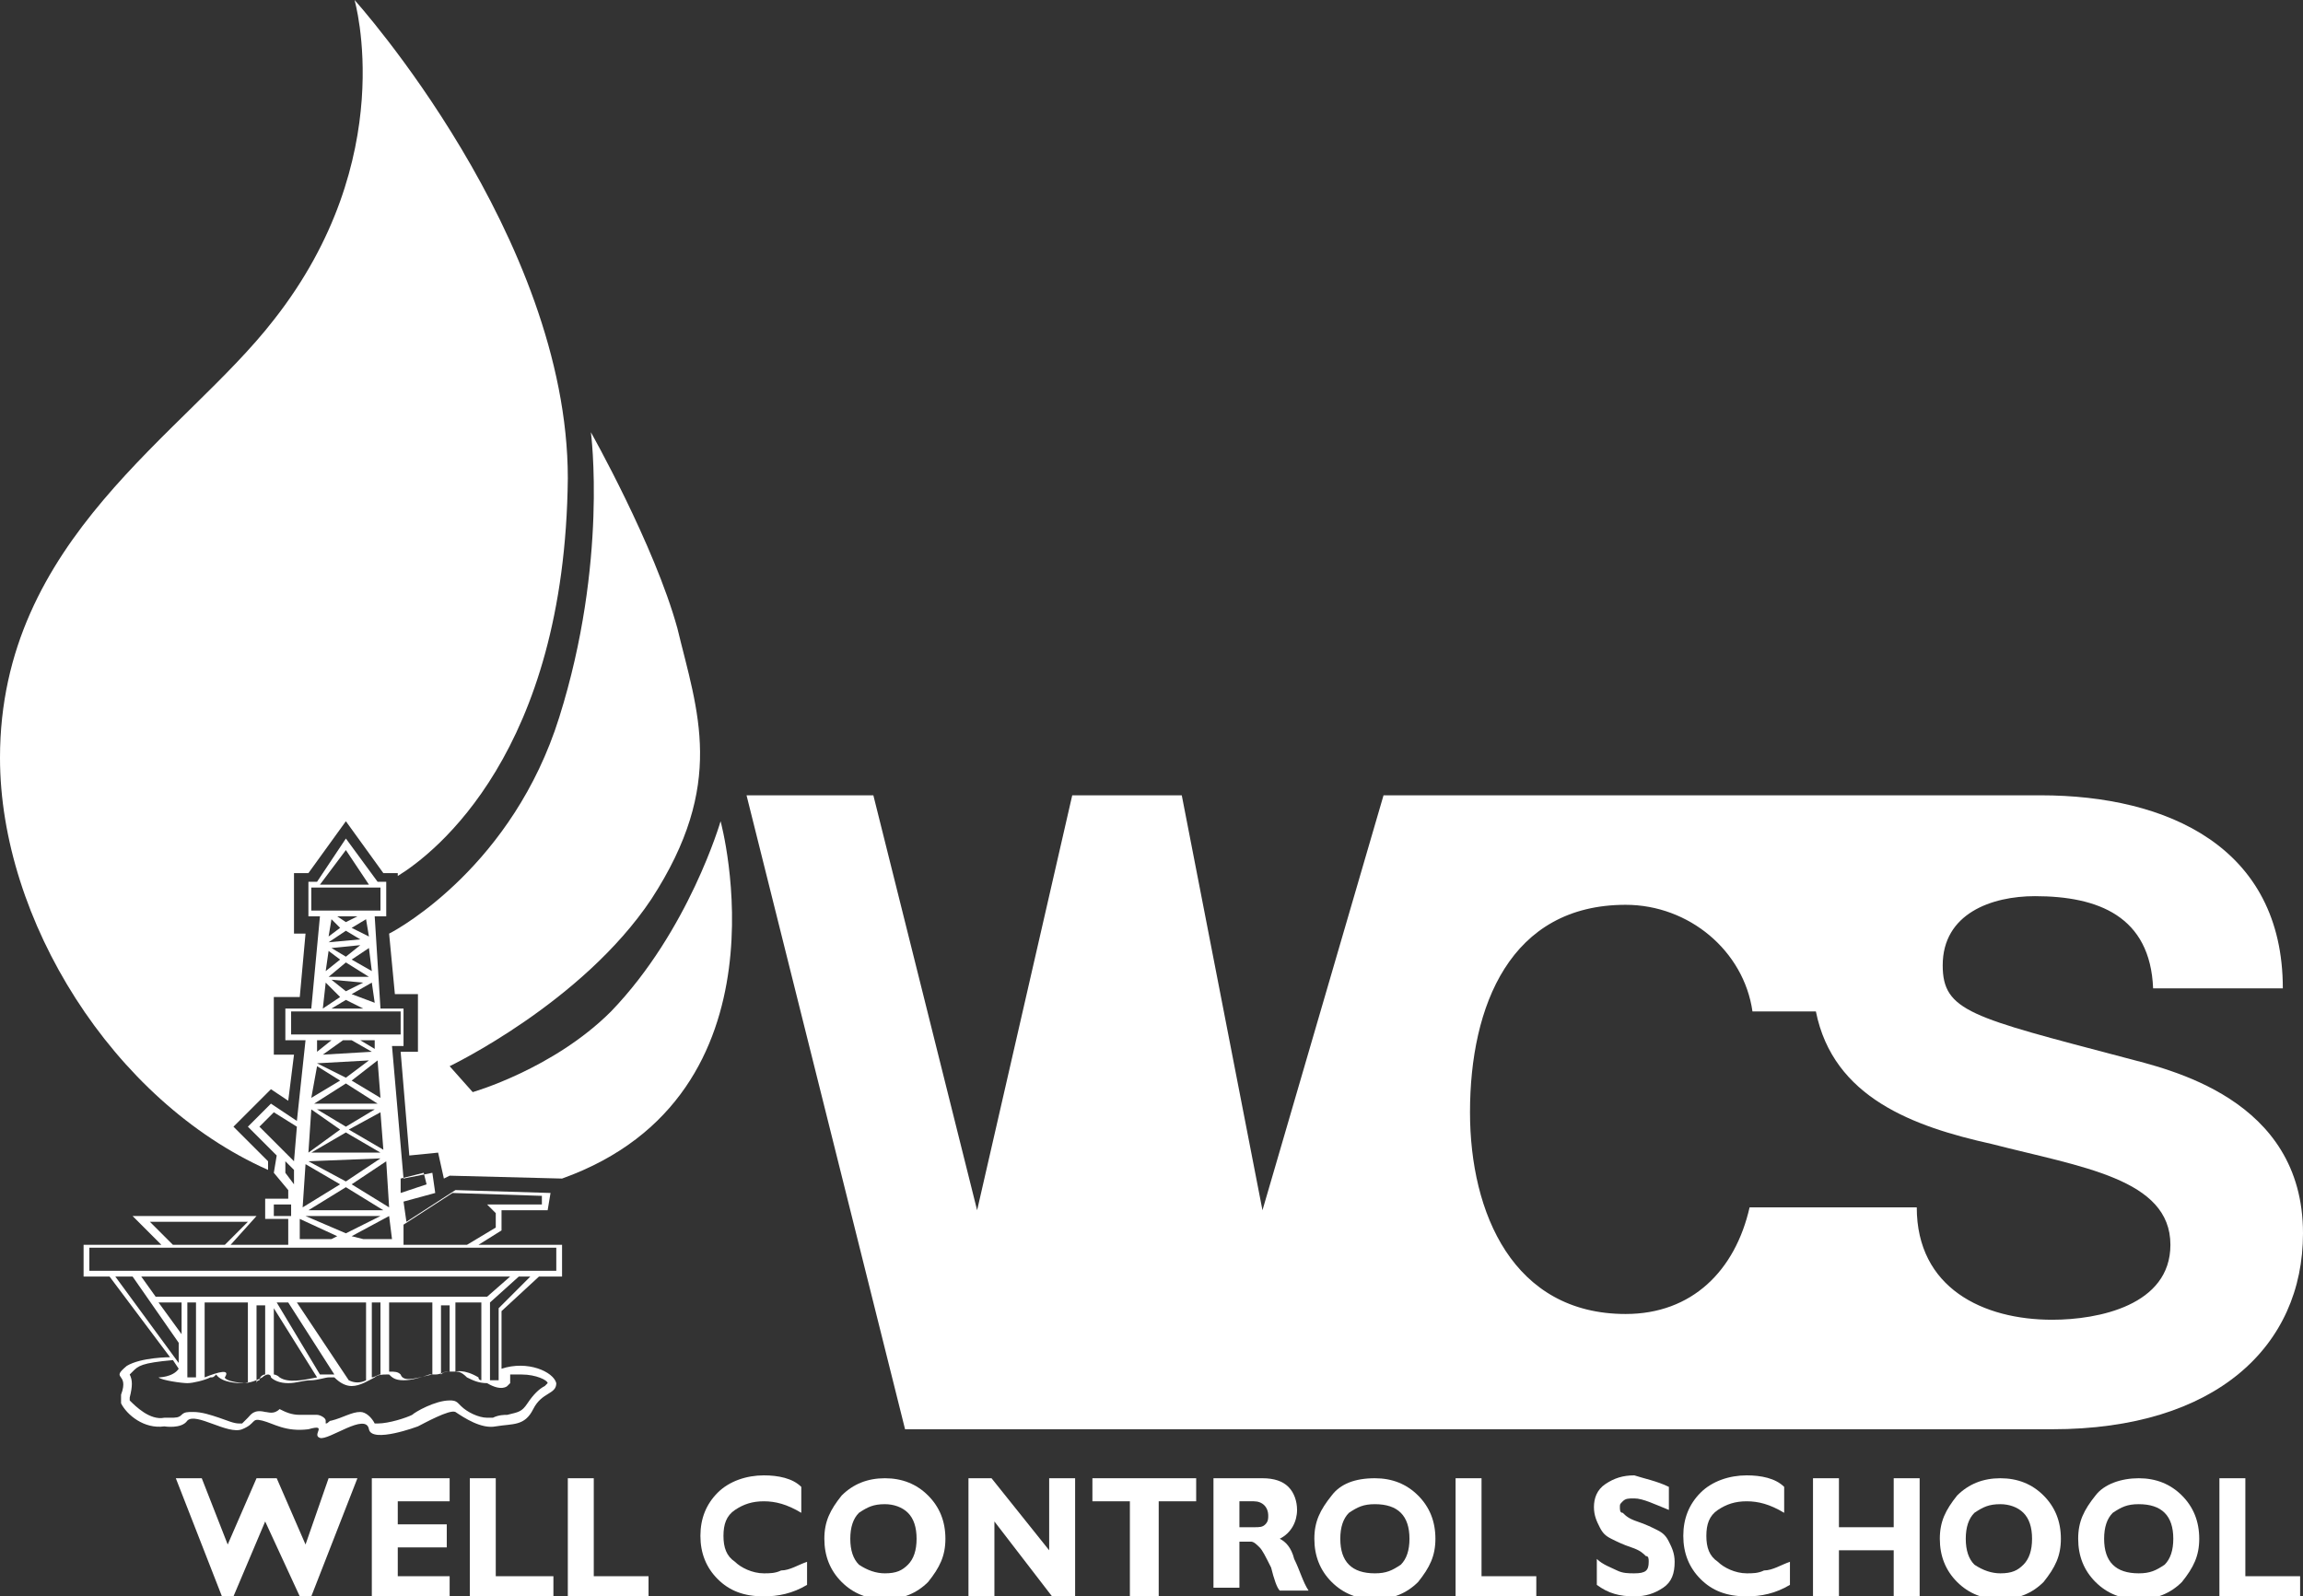 <?xml version="1.0" encoding="utf-8"?>
<!-- Generator: Adobe Illustrator 20.1.0, SVG Export Plug-In . SVG Version: 6.00 Build 0)  -->
<svg version="1.1" id="Layer_1" xmlns="http://www.w3.org/2000/svg" xmlns:xlink="http://www.w3.org/1999/xlink" x="0px" y="0px"
	 viewBox="0 0 79.9 55.4" style="enable-background:new 0 0 79.9 55.4;" xml:space="preserve">
<rect x="0" y="0" width="79.9" height="55.4" fill="#333333" stroke="none"/>
<style type="text/css">
	.st0{fill:#FFFFFF;}
</style>
<path class="st0" d="M37.2,27.6H41L43.8,42L48,27.6l22.8,0c4.4,0,8.4,1.8,8.4,6.7h-4.5c-0.1-2.5-1.9-3.2-4.1-3.2
	c-1.5,0-3.2,0.6-3.2,2.4c0,1.6,1,1.8,6.3,3.2c1.5,0.4,6.2,1.4,6.2,6.1c0,3.9-3,6.8-8.7,6.8l-39.8,0l-5.5-22h4.4L33.9,42L37.2,27.6
	 M63,35.1h-2.2c-0.3-2.1-2.2-3.7-4.4-3.7c-4,0-5.4,3.5-5.4,7.2c0,3.5,1.5,7,5.4,7c2.3,0,3.8-1.5,4.3-3.7l5.8,0
	c0,2.8,2.3,3.9,4.7,3.9c1.6,0,4.1-0.5,4.1-2.6c0-2.3-3.1-2.7-6.2-3.5C66.4,39.1,63.6,38.1,63,35.1z"/>
<path class="st0" d="M25,28.5c0,0-1.1,3.8-3.8,6.6c-2,2-4.8,2.8-4.8,2.8L15.6,37c0,0,4.6-2.2,7-5.8c2.6-4,1.6-6.5,0.9-9.4
	c-0.8-2.9-3-6.8-3-6.8s0.6,4.5-1.1,9.9c-1.6,5.1-5.5,7.3-5.9,7.5l0.2,2.1h0.8v2h-0.6l0.3,3.6l1-0.1l0.2,0.9l0.2-0.1l3.9,0.1
	C27.6,38,25,28.5,25,28.5"/>
<path class="st0" d="M8.1,39.1l1.3-1.3l0.6,0.4l0.2-1.6H9.5v-2h0.9l0.2-2.2h-0.4v-2.1h0.5l1.3-1.8l1.3,1.8h0.5v0.1
	c1.3-0.8,5.8-4.3,5.9-13.8C19.7,8.2,12.3,0,12.3,0s1.6,5.5-2.8,11.1C6.4,15.1,0,18.7,0,26.3c0,5.6,3.9,11.9,9.3,14.3l0-0.3L8.1,39.1
	"/>
<polyline class="st0" points="9.2,52.8 8.1,55.4 7.7,55.4 6.1,51.3 7,51.3 7.9,53.6 8.9,51.3 9.6,51.3 10.6,53.6 11.4,51.3 
	12.4,51.3 10.8,55.4 10.4,55.4 9.2,52.8 "/>
<polyline class="st0" points="15.6,54.7 15.6,55.4 12.9,55.4 12.9,51.3 15.6,51.3 15.6,52.1 13.8,52.1 13.8,52.9 15.5,52.9 
	15.5,53.7 13.8,53.7 13.8,54.7 15.6,54.7 "/>
<polyline class="st0" points="19.2,54.7 19.2,55.4 16.3,55.4 16.3,51.3 17.2,51.3 17.2,54.7 19.2,54.7 "/>
<polyline class="st0" points="22.5,54.7 22.5,55.4 19.7,55.4 19.7,51.3 20.6,51.3 20.6,54.7 22.5,54.7 "/>
<path class="st0" d="M28,54.2V55c-0.5,0.3-1,0.4-1.5,0.4c-0.7,0-1.2-0.2-1.6-0.6c-0.4-0.4-0.6-0.9-0.6-1.5s0.2-1.1,0.6-1.5
	c0.4-0.4,1-0.6,1.6-0.6c0.5,0,1,0.1,1.3,0.4v0.9c-0.5-0.3-0.9-0.4-1.3-0.4c-0.4,0-0.7,0.1-1,0.3c-0.3,0.2-0.4,0.5-0.4,0.9
	c0,0.4,0.1,0.7,0.4,0.9c0.2,0.2,0.6,0.4,1,0.4c0.2,0,0.4,0,0.6-0.1C27.4,54.5,27.7,54.3,28,54.2"/>
<path class="st0" d="M30.7,51.3c0.6,0,1.1,0.2,1.5,0.6s0.6,0.9,0.6,1.5c0,0.6-0.2,1-0.6,1.5c-0.4,0.4-0.9,0.6-1.5,0.6
	c-0.6,0-1.1-0.2-1.5-0.6c-0.4-0.4-0.6-0.9-0.6-1.5c0-0.6,0.2-1,0.6-1.5C29.6,51.5,30.1,51.3,30.7,51.3 M30.7,54.6
	c0.4,0,0.6-0.1,0.8-0.3c0.2-0.2,0.3-0.5,0.3-0.9c0-0.4-0.1-0.7-0.3-0.9c-0.2-0.2-0.5-0.3-0.8-0.3c-0.4,0-0.6,0.1-0.9,0.3
	c-0.2,0.2-0.3,0.5-0.3,0.9c0,0.4,0.1,0.7,0.3,0.9C30.1,54.5,30.4,54.6,30.7,54.6z"/>
<polyline class="st0" points="37.3,51.3 37.3,55.4 36.5,55.4 34.5,52.8 34.5,55.4 33.6,55.4 33.6,51.3 34.4,51.3 36.4,53.8 
	36.4,51.3 37.3,51.3 "/>
<polyline class="st0" points="41.5,51.3 41.5,52.1 40.2,52.1 40.2,55.4 39.2,55.4 39.2,52.1 37.9,52.1 37.9,51.3 41.5,51.3 "/>
<path class="st0" d="M42.1,51.3h1.7c0.4,0,0.7,0.1,0.9,0.3c0.2,0.2,0.3,0.5,0.3,0.8c0,0.4-0.2,0.8-0.6,1c0.2,0.1,0.4,0.3,0.5,0.7
	c0.2,0.4,0.3,0.8,0.5,1.1h-1c-0.1-0.1-0.2-0.4-0.3-0.8c-0.2-0.4-0.3-0.6-0.4-0.7c-0.1-0.1-0.2-0.2-0.3-0.2H43v1.6h-0.9V51.3
	 M43,52.1V53h0.5c0.2,0,0.3,0,0.4-0.1c0.1-0.1,0.1-0.2,0.1-0.3c0-0.3-0.2-0.5-0.5-0.5H43z"/>
<path class="st0" d="M47.7,51.3c0.6,0,1.1,0.2,1.5,0.6c0.4,0.4,0.6,0.9,0.6,1.5c0,0.6-0.2,1-0.6,1.5c-0.4,0.4-0.9,0.6-1.5,0.6
	c-0.6,0-1.1-0.2-1.5-0.6c-0.4-0.4-0.6-0.9-0.6-1.5c0-0.6,0.2-1,0.6-1.5C46.5,51.5,47,51.3,47.7,51.3 M47.7,54.6
	c0.4,0,0.6-0.1,0.9-0.3c0.2-0.2,0.3-0.5,0.3-0.9c0-0.4-0.1-0.7-0.3-0.9c-0.2-0.2-0.5-0.3-0.9-0.3c-0.4,0-0.6,0.1-0.9,0.3
	c-0.2,0.2-0.3,0.5-0.3,0.9c0,0.4,0.1,0.7,0.3,0.9C47,54.5,47.3,54.6,47.7,54.6z"/>
<polyline class="st0" points="53.3,54.7 53.3,55.4 50.5,55.4 50.5,51.3 51.4,51.3 51.4,54.7 53.3,54.7 "/>
<path class="st0" d="M57.9,51.6v0.8C57.4,52.2,57,52,56.7,52c-0.2,0-0.3,0-0.4,0.1c-0.1,0.1-0.1,0.1-0.1,0.2c0,0.1,0,0.2,0.1,0.2
	c0.1,0.1,0.2,0.2,0.5,0.3c0.3,0.1,0.5,0.2,0.7,0.3c0.2,0.1,0.3,0.2,0.4,0.4c0.1,0.2,0.2,0.4,0.2,0.7c0,0.4-0.1,0.7-0.4,0.9
	c-0.3,0.2-0.6,0.3-1,0.3c-0.5,0-0.9-0.1-1.3-0.4v-0.9c0.2,0.2,0.5,0.3,0.7,0.4c0.2,0.1,0.4,0.1,0.6,0.1c0.4,0,0.5-0.1,0.5-0.4
	c0-0.1,0-0.2-0.1-0.2c-0.1-0.1-0.2-0.2-0.5-0.3c-0.3-0.1-0.5-0.2-0.7-0.3c-0.2-0.1-0.3-0.2-0.4-0.4c-0.1-0.2-0.2-0.4-0.2-0.7
	c0-0.3,0.1-0.6,0.4-0.8c0.3-0.2,0.6-0.3,1-0.3C57,51.3,57.5,51.4,57.9,51.6"/>
<path class="st0" d="M62.1,54.2V55c-0.5,0.3-1,0.4-1.5,0.4c-0.7,0-1.2-0.2-1.6-0.6c-0.4-0.4-0.6-0.9-0.6-1.5s0.2-1.1,0.6-1.5
	c0.4-0.4,1-0.6,1.6-0.6c0.5,0,1,0.1,1.3,0.4v0.9c-0.5-0.3-0.9-0.4-1.3-0.4c-0.4,0-0.7,0.1-1,0.3c-0.3,0.2-0.4,0.5-0.4,0.9
	c0,0.4,0.1,0.7,0.4,0.9c0.2,0.2,0.6,0.4,1,0.4c0.2,0,0.4,0,0.6-0.1C61.5,54.5,61.8,54.3,62.1,54.2"/>
<polyline class="st0" points="66.6,51.3 66.6,55.4 65.7,55.4 65.7,53.8 63.8,53.8 63.8,55.4 62.9,55.4 62.9,51.3 63.8,51.3 63.8,53 
	65.7,53 65.7,51.3 66.6,51.3 "/>
<path class="st0" d="M69.4,51.3c0.6,0,1.1,0.2,1.5,0.6s0.6,0.9,0.6,1.5c0,0.6-0.2,1-0.6,1.5c-0.4,0.4-0.9,0.6-1.5,0.6
	c-0.6,0-1.1-0.2-1.5-0.6c-0.4-0.4-0.6-0.9-0.6-1.5c0-0.6,0.2-1,0.6-1.5C68.3,51.5,68.8,51.3,69.4,51.3 M69.4,54.6
	c0.4,0,0.6-0.1,0.8-0.3c0.2-0.2,0.3-0.5,0.3-0.9c0-0.4-0.1-0.7-0.3-0.9c-0.2-0.2-0.5-0.3-0.8-0.3c-0.4,0-0.6,0.1-0.9,0.3
	c-0.2,0.2-0.3,0.5-0.3,0.9c0,0.4,0.1,0.7,0.3,0.9C68.8,54.5,69.1,54.6,69.4,54.6z"/>
<path class="st0" d="M74.2,51.3c0.6,0,1.1,0.2,1.5,0.6c0.4,0.4,0.6,0.9,0.6,1.5c0,0.6-0.2,1-0.6,1.5c-0.4,0.4-0.9,0.6-1.5,0.6
	c-0.6,0-1.1-0.2-1.5-0.6c-0.4-0.4-0.6-0.9-0.6-1.5c0-0.6,0.2-1,0.6-1.5C73,51.5,73.6,51.3,74.2,51.3 M74.2,54.6
	c0.4,0,0.6-0.1,0.9-0.3c0.2-0.2,0.3-0.5,0.3-0.9c0-0.4-0.1-0.7-0.3-0.9c-0.2-0.2-0.5-0.3-0.9-0.3c-0.4,0-0.6,0.1-0.9,0.3
	C73.1,52.7,73,53,73,53.4c0,0.4,0.1,0.7,0.3,0.9C73.5,54.5,73.8,54.6,74.2,54.6z"/>
<polyline class="st0" points="79.8,54.7 79.8,55.4 77,55.4 77,51.3 77.9,51.3 77.9,54.7 79.8,54.7 "/>
<path class="st0" d="M18.7,44.3h0.8v-1.1h-2.9l0.8-0.5l0-0.7l0,0h1.6l0.1-0.6l-3.3-0.1l-1.7,1.1l-0.1-0.7l1.1-0.3l-0.1-0.7l-1,0.2
	l-0.4-4.6H14V35h-0.8L13,31.8h0.4v-1.2h-0.3L12,29.1L11,30.6h-0.3v1.2h0.4L10.8,35H9.9v1.1h0.7l-0.3,2.8l-0.9-0.6l-0.8,0.8l1,1
	l-0.1,0.6l0.5,0.6l0,0.3l-0.8,0l0,0.7l0.8,0L10,43.2H8l0.9-1l-4.3,0l1,1H2.9v1.1h0.9l2.1,2.8c0,0-1,0-1.5,0.3
	c-0.6,0.5,0.1,0.2-0.2,1c0,0.1,0,0.2,0,0.3c0.2,0.4,0.8,0.9,1.5,0.8c0,0,0.6,0.1,0.8-0.2c0.3-0.3,1.4,0.5,1.9,0.3
	c0.5-0.2,0.3-0.4,0.7-0.3c0.4,0.1,0.8,0.4,1.6,0.3c0.7-0.2,0.1,0.2,0.4,0.3c0.3,0.1,1.6-0.9,1.7-0.3c0.1,0.5,1.7-0.1,1.7-0.1
	c0.2-0.1,1.1-0.6,1.3-0.5c0.3,0.2,0.9,0.6,1.4,0.5c0.6-0.1,1,0,1.3-0.6c0.3-0.6,0.8-0.5,0.8-0.9c-0.1-0.4-1-0.8-1.9-0.5l0-2
	L18.7,44.3 M15.7,41.4l3.1,0.1l0,0.3h-1.9l0.3,0.3l0,0.5l-1,0.6l-2.2,0L14,42.5L15.7,41.4z M14.7,40.7l0.1,0.4l-0.9,0.3l0-0.5
	L14.7,40.7z M13.6,43h-1l-0.4-0.1l1.3-0.7L13.6,43z M13.1,36.8l0.1,1.3l-1-0.6L13.1,36.8z M12,37.4l-1-0.5l1.8-0.1L12,37.4z
	 M12.5,36.1H13l0,0.3L12.5,36.1z M12.9,36.5l-1.7,0.1l0.7-0.5h0.3L12.9,36.5z M11,36.5l0-0.4h0.5L11,36.5z M11.8,37.5l-1,0.6L11,37
	L11.8,37.5z M12,37.6l1.1,0.7l-2.2,0L12,37.6z M13.2,38.6l0.1,1.3l-1.2-0.7L13.2,38.6z M13,38.5l-1,0.6l-1-0.6L13,38.5z M12,39.3
	l1.2,0.7l-2.4,0L12,39.3z M13.2,40.2L12,41l-1.3-0.7L13.2,40.2z M12,41.2l1.3,0.8h-2.6L12,41.2z M13.2,42.2L12,42.8l-1.4-0.6H13.2z
	 M13.4,40.3l0.1,1.6l-1.3-0.8L13.4,40.3z M12,29.5l0.8,1.2l-1.7,0L12,29.5z M10.8,31.6v-0.8h2.4v0.8H10.8z M11.4,33.9l0.6-0.5
	l0.8,0.5l0,0L11.4,33.9z M12.6,34.1L12,34.4l-0.5-0.4L12.6,34.1z M12.5,32.8L12,33.2l-0.5-0.3L12.5,32.8z M11.4,32.7l0.6-0.4
	l0.5,0.3L11.4,32.7z M12.2,33.3l0.6-0.4l0.1,0.8L12.2,33.3z M12.2,32.2l0.5-0.3l0.1,0.6L12.2,32.2z M12,32l-0.3-0.2h0.7L12,32z
	 M11.8,32.2l-0.4,0.3l0.1-0.6L11.8,32.2z M11.8,33.3l-0.5,0.4l0.1-0.7L11.8,33.3z M11.8,34.6L11.2,35l0.1-0.9L11.8,34.6z M12,34.7
	l0.6,0.3h-1.1L12,34.7z M12.2,34.5l0.7-0.4l0.1,0.7L12.2,34.5z M10.1,35.9v-0.8h3.8v0.8H10.1z M10.8,38.5l1,0.7L10.7,40L10.8,38.5z
	 M10.6,40.4l1.2,0.7l-1.3,0.8L10.6,40.4z M10.4,42.3l1.3,0.6L11.5,43l-1.1,0L10.4,42.3z M9,39.1l0.5-0.5l0.8,0.5l-0.1,1.2L9,39.1z
	 M9.9,40.7l0-0.4l0.3,0.3l0,0.5L9.9,40.7z M9.5,42.2l0-0.4l0.6,0l0,0.4L9.5,42.2z M5.2,42.4l3.4,0l-0.8,0.8l-1.8,0L5.2,42.4z
	 M3.1,44.1v-0.8h16.2v0.8H3.1z M5.4,45l-0.5-0.7l12.8,0L16.9,45L5.4,45z M16.7,45.2v2.7c0,0-0.1,0-0.1-0.1c-0.5-0.3-0.8-0.2-0.8-0.2
	v-2.4H16.7z M15.6,45.2v2.4c-0.1,0-0.2,0-0.3,0.1v-2.4H15.6z M15,45.2v2.5c-0.5,0.1-1,0.3-1.1,0c-0.1-0.1-0.2-0.1-0.4-0.1v-2.4H15z
	 M13.2,45.2v2.5c-0.1,0-0.2,0.1-0.3,0.1c0,0,0,0,0,0v-2.6H13.2z M10.3,45.2h2.4v2.7c-0.2,0.1-0.4,0.1-0.6,0l0,0L10.3,45.2z
	 M9.6,45.2H10l1.6,2.5c-0.1,0-0.3,0-0.5,0L9.6,45.2z M11,47.8c-0.5,0.1-1,0.2-1.3,0c-0.1-0.1-0.2-0.1-0.2-0.1v-2.3L11,47.8z
	 M9.2,45.2v2.5c-0.1,0-0.2,0.1-0.2,0.2c0,0-0.1,0-0.1,0.1v-2.7H9.2z M7.1,47.8v-2.6h1.5V48c-0.4,0-0.8-0.1-0.8-0.2
	C8,47.5,7.6,47.6,7.1,47.8z M6.3,46.3l-0.8-1.1h0.8V46.3z M6.5,45.2h0.3v2.6c-0.1,0-0.3,0-0.3,0V45.2z M4,44.3l0.6,0l1.6,2.3v0.7
	L4,44.3z M17.6,48.1l0.1-0.1l0-0.3c0.1,0,0.3,0,0.4,0c0.5,0,0.9,0.2,0.9,0.3c0,0,0,0,0,0c0,0-0.1,0.1-0.1,0.1
	c-0.2,0.1-0.4,0.3-0.6,0.6C18.1,49,18,49,17.6,49.1c-0.1,0-0.3,0-0.5,0.1c-0.1,0-0.1,0-0.2,0c-0.3,0-0.7-0.2-0.9-0.4
	c0,0-0.1-0.1-0.1-0.1c-0.1-0.1-0.2-0.1-0.3-0.1c-0.5,0-1.2,0.4-1.3,0.5c-0.2,0.1-0.8,0.3-1.2,0.3c0,0-0.1,0-0.1,0
	c-0.1-0.2-0.3-0.4-0.5-0.4c-0.3,0-0.6,0.2-1,0.3c-0.1,0-0.1,0.1-0.2,0.1c0,0,0-0.1,0-0.1c0-0.1-0.2-0.2-0.3-0.2c-0.1,0-0.2,0-0.3,0
	c-0.1,0-0.2,0-0.3,0c-0.3,0-0.5-0.1-0.7-0.2C9.5,49.1,9.3,49,9.2,49c-0.4-0.1-0.5,0.1-0.6,0.2c-0.1,0.1-0.1,0.1-0.2,0.2
	c0,0,0,0-0.1,0c-0.2,0-0.4-0.1-0.7-0.2C7.3,49.1,7,49,6.7,49c-0.2,0-0.3,0-0.4,0.1c-0.1,0.1-0.2,0.1-0.4,0.1c-0.1,0-0.2,0-0.2,0l0,0
	l0,0c-0.5,0.1-1-0.4-1.2-0.6c0,0,0-0.1,0-0.1c0.1-0.4,0.1-0.6,0-0.8c0,0,0,0,0.1-0.1c0.2-0.2,0.3-0.3,1.4-0.4l0.2,0.3
	c-0.2,0.3-0.7,0.3-0.7,0.3c0.1,0.1,0.8,0.2,1,0.2c0.2,0,0.6-0.1,0.8-0.2c0.1,0,0.1,0,0.2-0.1c0,0,0,0,0,0c0.2,0.3,0.8,0.3,0.9,0.3
	c0.3,0,0.5-0.1,0.7-0.2l0,0c0,0,0.1-0.1,0.2-0.1h0c0,0,0.1,0,0.1,0.1c0.1,0.1,0.3,0.2,0.6,0.2c0.3,0,0.5-0.1,0.8-0.1
	c0.2,0,0.5-0.1,0.6-0.1c0.1,0,0.2,0,0.2,0c0.2,0.2,0.4,0.3,0.6,0.3c0.3,0,0.6-0.2,0.8-0.3c0.1-0.1,0.3-0.1,0.4-0.1
	c0.1,0,0.1,0,0.1,0c0.1,0.1,0.2,0.2,0.5,0.2c0.3,0,0.6-0.1,0.9-0.2c0,0,0.1,0,0.1,0h0.1v0c0.2,0,0.3-0.1,0.4-0.1c0,0,0,0,0,0l0.1,0
	l0.1,0c0,0,0,0,0.1,0c0.1,0,0.2,0,0.4,0.2c0.2,0.1,0.4,0.2,0.7,0.2C17.4,48.3,17.6,48.1,17.6,48.1z M17.3,47.9c-0.1,0-0.2,0-0.3,0
	v-2.7H17l1-0.9h0.4l-1.1,1.1L17.3,47.9z"/>
</svg>
